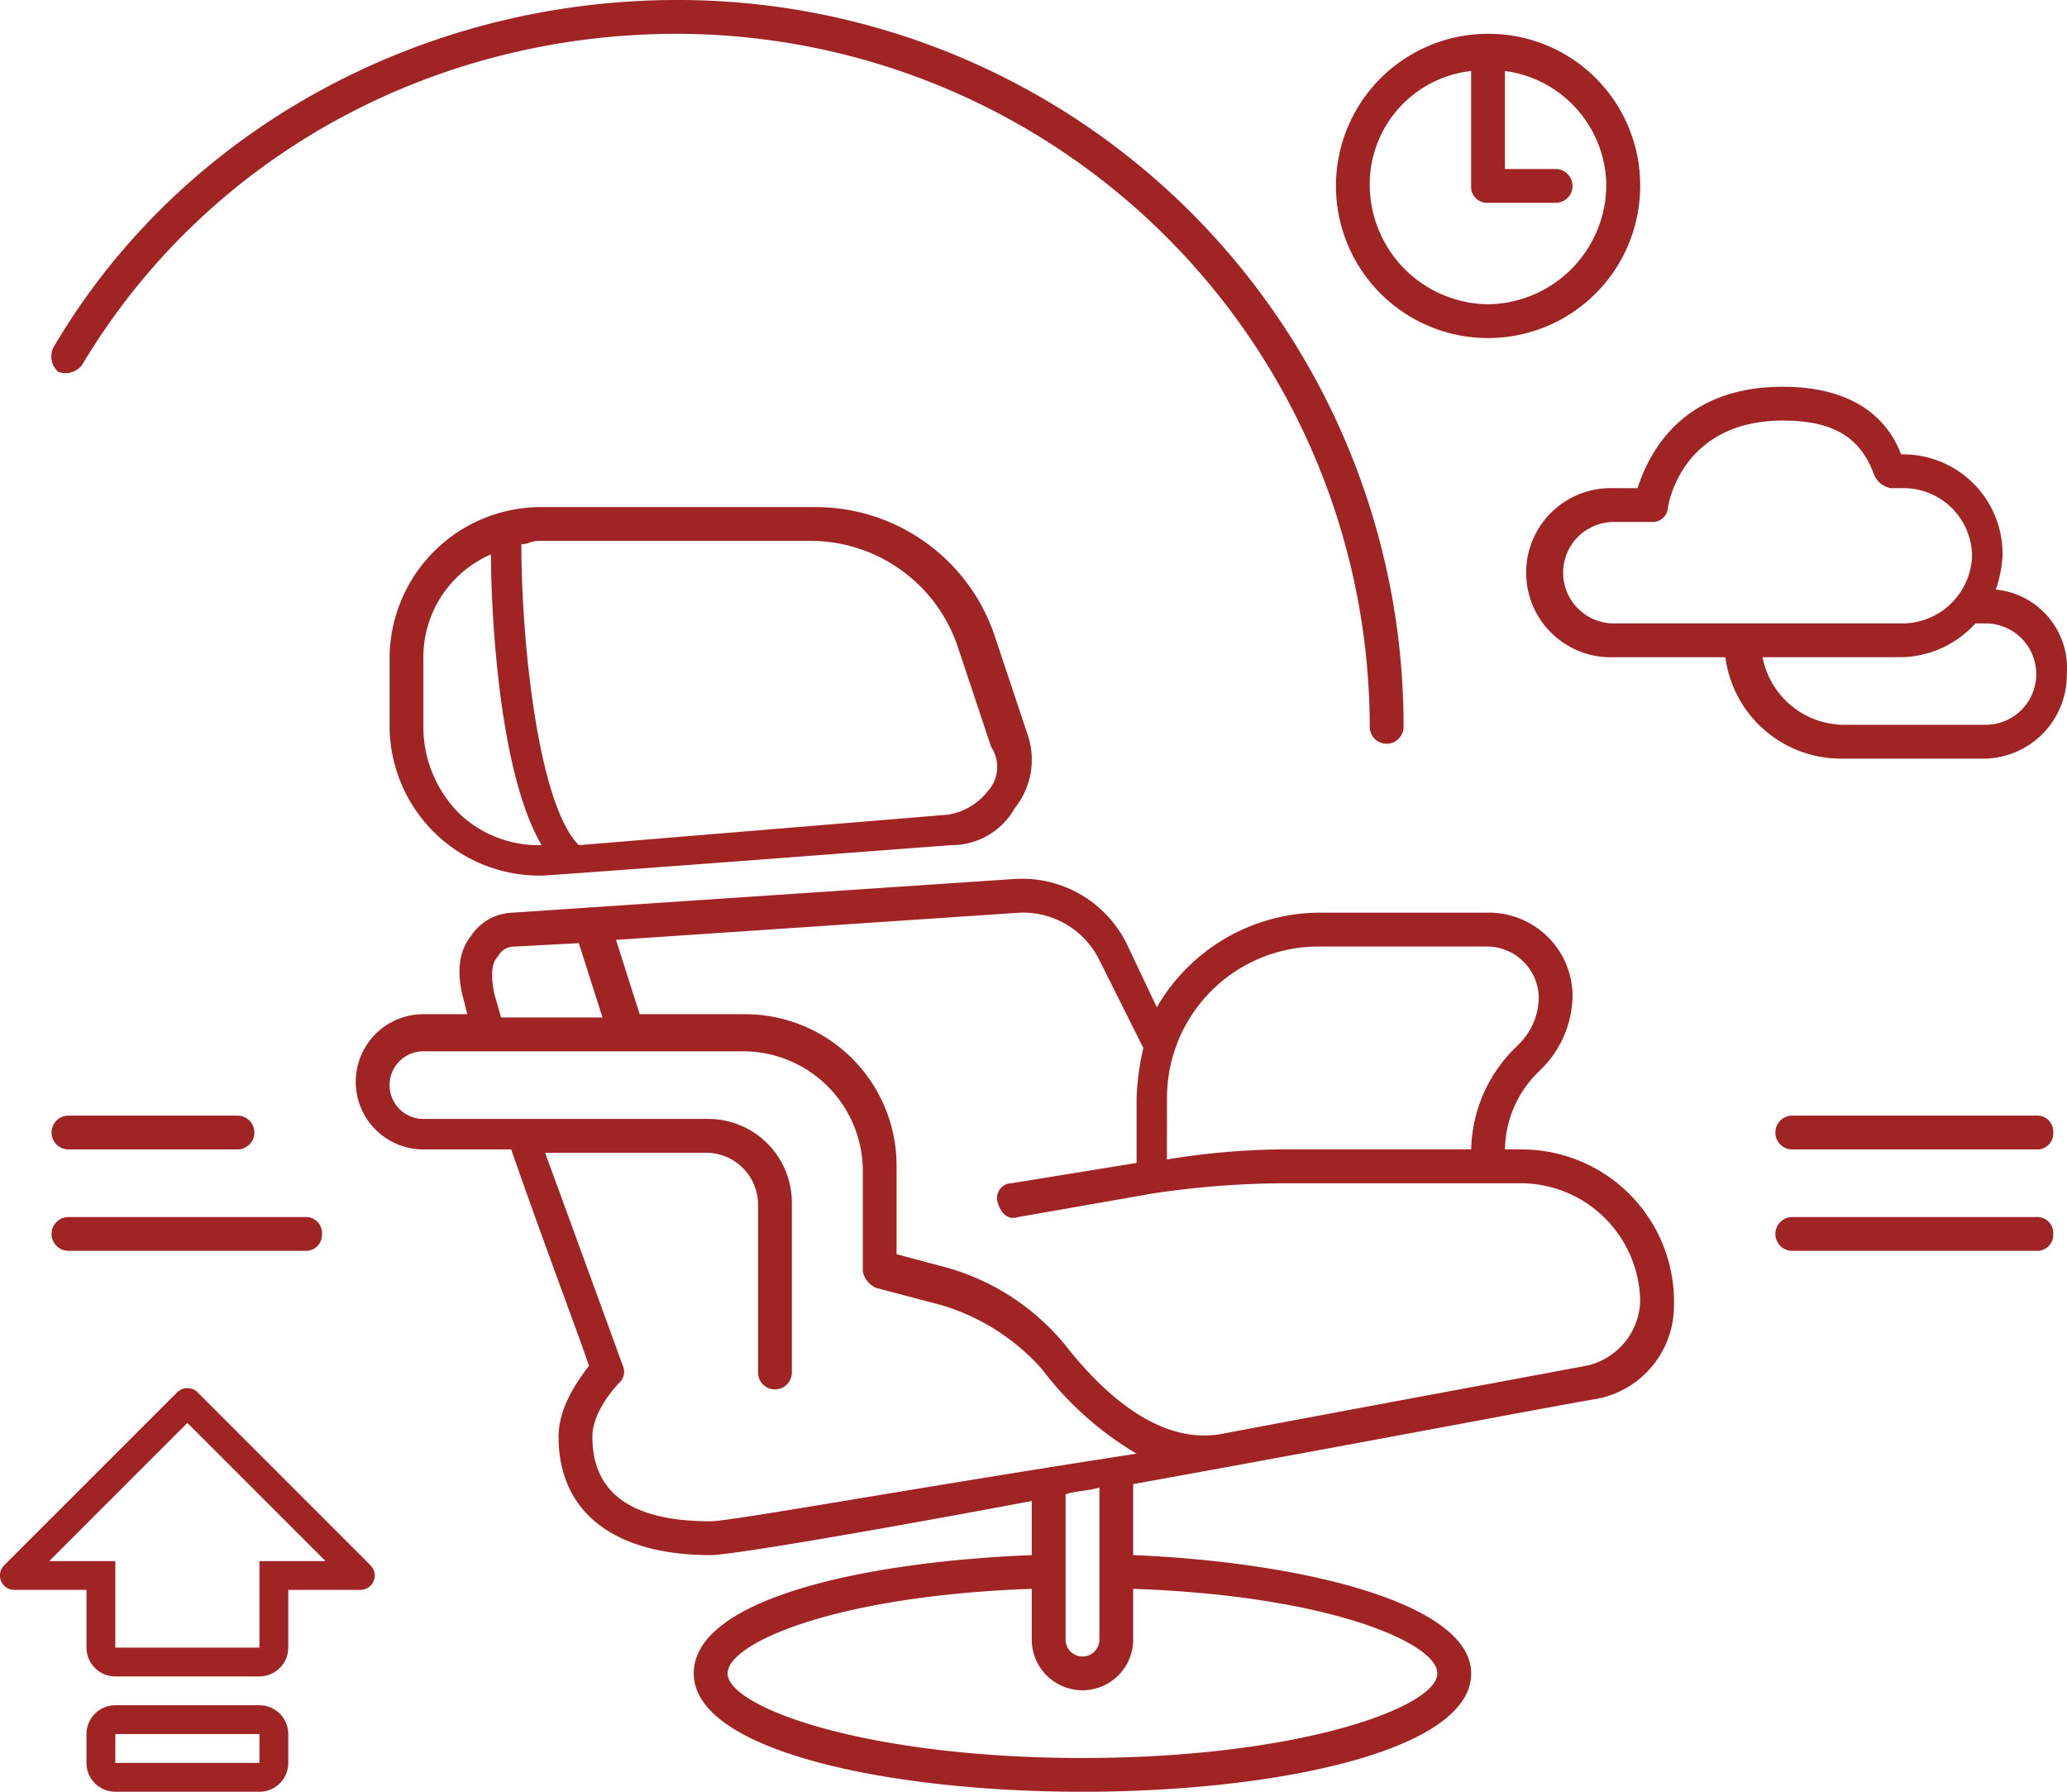 <svg xmlns="http://www.w3.org/2000/svg" width="161.332" height="139.823" viewBox="0 0 161.332 139.823">
  <g id="Group_468" data-name="Group 468" transform="translate(-1138.649 -2856.404)">
    <g id="noun_first_class_754340" data-name="noun_first class_754340" transform="translate(1131.658 2837.404)">
      <path id="Path_700" data-name="Path 700" d="M87.258,76.512,84.619,68.6A14.736,14.736,0,0,0,70.637,58.572H49.268A11.822,11.822,0,0,0,37.4,70.444V75.72A11.7,11.7,0,0,0,49.268,87.328c.791,0,31.922-2.374,31.922-2.374a5.656,5.656,0,0,0,5.013-2.9A6.038,6.038,0,0,0,87.258,76.512ZM40.035,75.72V70.444a8.736,8.736,0,0,1,5.276-8.178c0,3.957.528,16.884,3.957,22.688a8.987,8.987,0,0,1-6.332-2.374A9.58,9.58,0,0,1,40.035,75.72Zm44.057,5.013a4.893,4.893,0,0,1-3.166,1.847L52.17,84.954C49,81.788,47.685,69.125,47.685,61.474c.528,0,.791-.264,1.319-.264H70.373a12.123,12.123,0,0,1,11.344,8.178L84.356,77.3A2.793,2.793,0,0,1,84.092,80.733ZM11.279,45.909C21.3,29.025,40.035,19,59.821,19a56.633,56.633,0,0,1,56.72,56.72,1.319,1.319,0,0,1-2.638,0A54.156,54.156,0,0,0,59.821,21.638c-18.995,0-36.67,9.5-46.432,25.854a1.631,1.631,0,0,1-1.847.528A1.6,1.6,0,0,1,11.279,45.909ZM123.137,21.638A11.872,11.872,0,1,0,135.008,33.51,11.822,11.822,0,0,0,123.137,21.638Zm0,21.105A9.347,9.347,0,0,1,113.9,33.51a8.9,8.9,0,0,1,7.914-8.97v8.97a1.246,1.246,0,0,0,1.319,1.319h5.276a1.319,1.319,0,0,0,0-2.638h-3.957V24.54a9.1,9.1,0,0,1,7.914,8.97A9.347,9.347,0,0,1,123.137,42.743ZM25.525,106.059a1.319,1.319,0,1,1,0,2.638H12.334a1.319,1.319,0,1,1,0-2.638Zm141.723,9.234a1.246,1.246,0,0,1-1.319,1.319H146.88a1.319,1.319,0,0,1,0-2.638h19.048A1.246,1.246,0,0,1,167.247,115.293Zm0-7.914a1.246,1.246,0,0,1-1.319,1.319H146.88a1.319,1.319,0,0,1,0-2.638h19.048A1.246,1.246,0,0,1,167.247,107.378Zm-4.485-42.369a9.374,9.374,0,0,0,.528-2.638,7.762,7.762,0,0,0-7.914-7.914c-1.319-3.43-4.485-5.276-9.234-5.276-8.178,0-10.553,5.54-11.344,7.914h-1.847a6.6,6.6,0,1,0,0,13.191h8.706a9.1,9.1,0,0,0,8.97,7.914h11.08a6.531,6.531,0,0,0,6.6-6.6A6.148,6.148,0,0,0,162.762,65.009Zm-29.811,2.638a3.957,3.957,0,0,1,0-7.914h2.9a1.207,1.207,0,0,0,1.319-1.055c0-.264,1.055-6.859,8.97-6.859,3.957,0,6.068,1.319,7.123,4.221a1.753,1.753,0,0,0,1.319,1.055h.791a5.351,5.351,0,0,1,5.54,5.276,5.461,5.461,0,0,1-5.276,5.276Zm29.02,7.914h-11.08a6.512,6.512,0,0,1-6.332-5.276h10.816a7.992,7.992,0,0,0,5.8-2.638h.791a3.957,3.957,0,1,1,0,7.914ZM32.12,115.293a1.246,1.246,0,0,1-1.319,1.319H12.334a1.319,1.319,0,1,1,0-2.638H30.8A1.246,1.246,0,0,1,32.12,115.293Zm93.655-6.6h-1.319a8.588,8.588,0,0,1,2.638-6.068l.264-.264a8.226,8.226,0,0,0,2.374-5.54,6.531,6.531,0,0,0-6.6-6.6H109.946a14.744,14.744,0,0,0-12.663,7.387L94.908,92.6A9.111,9.111,0,0,0,86.2,87.592L46.894,90.23a4.023,4.023,0,0,0-3.166,1.847c-1.055,1.319-1.055,3.166-.528,5.013l.264,1.055h-3.43a5.276,5.276,0,0,0,0,10.553h6.859c2.374,6.859,5.276,14.51,6.068,16.884-.791,1.055-2.374,3.166-2.374,5.54,0,5.8,4.221,9.234,11.872,9.234,1.583,0,12.4-1.847,25.063-4.221v4.221c-13.191.528-26.382,3.43-26.382,9.234,0,6.068,15.3,9.234,30.339,9.234s30.339-3.166,30.339-9.234c0-5.54-13.455-8.706-26.382-9.234v-5.54c16.093-2.9,32.713-6.068,35.879-6.6a7.4,7.4,0,0,0,6.332-7.387A11.883,11.883,0,0,0,125.775,108.7Zm-27.7-3.957a11.822,11.822,0,0,1,11.872-11.872h13.191a4.057,4.057,0,0,1,3.957,3.957,5.209,5.209,0,0,1-1.583,3.693l-.264.264a11.438,11.438,0,0,0-3.43,7.914H107.571a57.677,57.677,0,0,0-9.5.791ZM45.838,93.66a1.451,1.451,0,0,1,1.319-.791L52.17,92.6l1.847,5.8H46.1l-.528-1.847C45.311,95.243,45.311,94.188,45.838,93.66Zm73.341,55.929c0,2.638-10.816,6.6-27.7,6.6s-27.7-3.957-27.7-6.6c0-2.374,8.442-6.068,23.743-6.6v3.957a3.957,3.957,0,1,0,7.914,0v-3.957C110.737,143.521,119.179,147.215,119.179,149.589ZM92.8,146.951a1.319,1.319,0,0,1-2.638,0V135.607c.791-.264,1.847-.264,2.638-.528Zm-30.339-9.234c-6.068,0-9.234-2.111-9.234-6.6,0-2.111,2.111-4.221,2.111-4.221a1.16,1.16,0,0,0,.264-1.319s-3.166-8.706-6.068-16.62H62.2a4.057,4.057,0,0,1,3.957,3.957v13.191a1.319,1.319,0,0,0,2.638,0V112.918a6.531,6.531,0,0,0-6.6-6.6H40.035a2.638,2.638,0,0,1,0-5.276H65.1a9.347,9.347,0,0,1,9.234,9.234v7.914a1.753,1.753,0,0,0,1.055,1.319l5.013,1.319a16.942,16.942,0,0,1,7.914,5.012,25.51,25.51,0,0,0,7.387,6.6C78.552,135.079,64.042,137.717,62.459,137.717Zm68.328-12.136c-8.442,1.583-18.467,3.43-28.228,5.276h0c-5.012,1.055-9.5-3.166-12.4-6.859a18.369,18.369,0,0,0-9.234-6.068l-3.957-1.055v-6.859A11.822,11.822,0,0,0,65.1,98.145H56.919l-1.847-5.8L86.466,90.23A6.635,6.635,0,0,1,92.8,93.924l3.43,6.859a20.365,20.365,0,0,0-.528,3.957v5.013l-9.761,1.583a1.162,1.162,0,0,0-1.055,1.583c.264.791.791,1.319,1.583,1.055l10.553-1.847a71.044,71.044,0,0,1,10.553-.791h18.2a9.347,9.347,0,0,1,9.234,9.234A5.325,5.325,0,0,1,130.787,125.582Z" transform="translate(0 0)" fill="#a02424"/>
    </g>
    <g id="upgrade" transform="translate(1135.274 2962.477)">
      <path id="Path_837" data-name="Path 837" d="M23.625,27H12.375a2.25,2.25,0,0,0-2.25,2.25V31.5a2.25,2.25,0,0,0,2.25,2.25h11.25a2.25,2.25,0,0,0,2.25-2.25V29.25A2.25,2.25,0,0,0,23.625,27Zm0,4.5H12.375V29.25h11.25Z" fill="#a02424"/>
      <path id="Path_838" data-name="Path 838" d="M32.295,16.08l-13.5-13.5a1.125,1.125,0,0,0-1.591,0L3.7,16.08A1.125,1.125,0,0,0,4.5,18h5.625v4.5a2.252,2.252,0,0,0,2.25,2.25h11.25a2.253,2.253,0,0,0,2.25-2.25V18H31.5a1.125,1.125,0,0,0,.795-1.92Zm-8.67-.33V22.5H12.375V15.75H7.216L18,4.966,28.784,15.75Z" fill="#a02424"/>
    </g>
  </g>
</svg>

